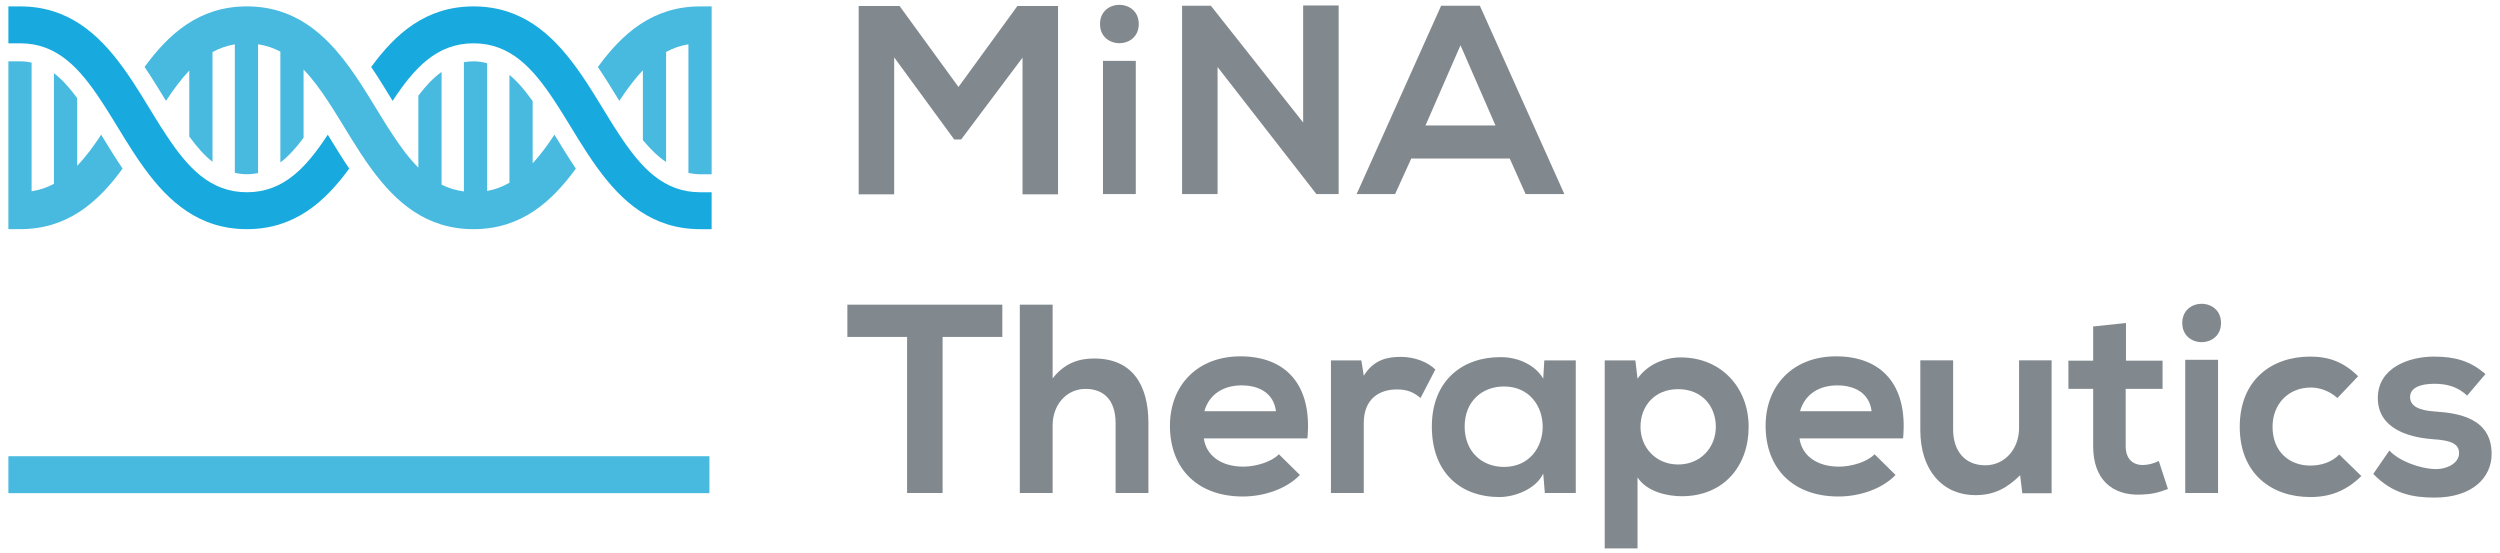 <?xml version="1.0" encoding="utf-8"?>
<!-- Generator: Adobe Illustrator 17.0.0, SVG Export Plug-In . SVG Version: 6.00 Build 0)  -->
<!DOCTYPE svg PUBLIC "-//W3C//DTD SVG 1.1//EN" "http://www.w3.org/Graphics/SVG/1.1/DTD/svg11.dtd">
<svg version="1.1" id="Layer_1" xmlns="http://www.w3.org/2000/svg" xmlns:xlink="http://www.w3.org/1999/xlink" x="0px" y="0px"
	 width="244px" height="54px" viewBox="0 0 244 54" style="enable-background:new 0 0 244 54;" xml:space="preserve">
<style type="text/css">
	.st0{fill:#18AADE;}
	.st1{fill:#48BAE0;}
	.st2{fill:#82898E;}
</style>
<g>
	<g>
		<path class="st0" d="M32.115,13.347c-0.043-0.07-0.082-0.131-0.124-0.201c-2.102,3.199-4.303,5.617-7.896,5.617
			c-3.592,0-5.792-2.417-7.893-5.616c-0.177-0.27-0.355-0.537-0.531-0.817c-0.172-0.273-0.346-0.554-0.519-0.835
			c-0.192-0.312-0.382-0.618-0.577-0.937c-0.495-0.813-1.004-1.644-1.538-2.463c-0.173-0.266-0.35-0.529-0.53-0.791
			c-0.177-0.259-0.359-0.515-0.544-0.768C9.612,3.31,6.642,0.625,1.98,0.625H0.818v3.602H1.98c3.592,0,5.792,2.418,7.893,5.616
			c0.177,0.27,0.355,0.537,0.531,0.817c0.172,0.273,0.346,0.554,0.519,0.835c0.192,0.312,0.382,0.619,0.577,0.938
			c0.495,0.812,1.004,1.643,1.538,2.462c0.173,0.266,0.35,0.529,0.53,0.791c0.177,0.259,0.359,0.515,0.544,0.768
			c2.352,3.227,5.322,5.912,9.984,5.912c4.664,0,7.635-2.686,9.988-5.913C33.377,15.41,32.729,14.353,32.115,13.347z"/>
		<path class="st0" d="M68.341,18.764c-3.594,0-5.795-2.418-7.897-5.617c-0.177-0.27-0.355-0.537-0.531-0.817
			c-0.172-0.273-0.346-0.554-0.519-0.835c-0.192-0.312-0.382-0.619-0.577-0.938c-0.495-0.812-1.004-1.642-1.538-2.461
			c-0.173-0.265-0.35-0.529-0.53-0.791c-0.178-0.259-0.359-0.515-0.544-0.768c-2.353-3.227-5.324-5.913-9.988-5.913
			c-4.664,0-7.635,2.686-9.988,5.913c0.705,1.043,1.354,2.1,1.967,3.106c0.043,0.07,0.082,0.131,0.124,0.201
			c2.102-3.199,4.303-5.617,7.896-5.617c3.594,0,5.795,2.418,7.897,5.617c0.177,0.27,0.355,0.537,0.531,0.817
			c0.172,0.273,0.346,0.554,0.519,0.835c0.192,0.312,0.382,0.619,0.577,0.938c0.495,0.812,1.004,1.642,1.538,2.461
			c0.173,0.265,0.35,0.529,0.53,0.791c0.178,0.259,0.359,0.515,0.544,0.768c2.353,3.227,5.324,5.913,9.988,5.913h1.116v-3.602
			H68.341z"/>
		<path class="st1" d="M9.997,13.349c-0.043-0.071-0.082-0.132-0.124-0.201c-0.748,1.139-1.511,2.17-2.342,3.037V9.571
			C6.786,8.558,6.049,7.742,5.263,7.144v10.799c-0.666,0.355-1.386,0.606-2.179,0.726V6.104C2.733,6.031,2.367,5.986,1.98,5.986
			H1.126H0.818v12.777v1.801v1.801H1.98c4.663,0,7.633-2.685,9.984-5.912C11.259,15.411,10.61,14.355,9.997,13.349z"/>
		<path class="st1" d="M68.341,0.625c-4.665,0-7.636,2.686-9.988,5.913c0.705,1.043,1.353,2.098,1.967,3.104
			c0.043,0.071,0.082,0.132,0.125,0.202c0.735-1.119,1.486-2.132,2.3-2.989v6.825c0.745,0.888,1.483,1.607,2.267,2.134V5.069
			c0.666-0.36,1.386-0.618,2.178-0.743v12.548c0.366,0.08,0.746,0.131,1.151,0.131h0.899h0.217V4.227V1.411V0.625H68.341z"/>
		<path class="st1" d="M54.239,13.349c-0.043-0.071-0.082-0.132-0.125-0.202c-0.681,1.037-1.379,1.977-2.125,2.794V9.872
			c-0.751-1.055-1.487-1.921-2.267-2.563v10.529c-0.666,0.383-1.386,0.658-2.178,0.803V6.169c-0.42-0.108-0.855-0.183-1.327-0.183
			c-0.328,0-0.639,0.034-0.941,0.087v12.61c-0.791-0.101-1.512-0.329-2.178-0.662V7.019c-0.79,0.564-1.527,1.341-2.267,2.321v7.022
			c-0.898-0.9-1.712-2-2.51-3.215c-0.177-0.27-0.355-0.537-0.531-0.817c-0.172-0.273-0.346-0.554-0.519-0.835
			c-0.192-0.312-0.382-0.618-0.577-0.937c-0.495-0.812-1.004-1.643-1.538-2.462c-0.173-0.266-0.35-0.529-0.53-0.791
			c-0.177-0.259-0.359-0.515-0.544-0.768c-2.352-3.227-5.323-5.913-9.988-5.913c-4.662,0-7.632,2.685-9.984,5.912
			c0.705,1.044,1.354,2.101,1.968,3.107c0.043,0.07,0.081,0.131,0.124,0.2c0.726-1.106,1.468-2.107,2.271-2.958v6.437
			c0.746,1.027,1.484,1.859,2.267,2.471V5.081c0.666-0.364,1.386-0.625,2.178-0.753v12.538c0.374,0.084,0.761,0.139,1.176,0.139
			c0.383,0,0.744-0.042,1.091-0.113V4.32c0.792,0.118,1.512,0.367,2.178,0.72v10.817c0.786-0.594,1.523-1.406,2.267-2.416V6.789
			c0.838,0.87,1.606,1.909,2.359,3.055c0.177,0.27,0.355,0.537,0.531,0.817c0.172,0.273,0.346,0.554,0.519,0.835
			c0.192,0.312,0.382,0.618,0.577,0.937c0.495,0.812,1.004,1.643,1.538,2.462c0.173,0.266,0.35,0.529,0.53,0.791
			c0.177,0.259,0.359,0.515,0.544,0.768c2.352,3.227,5.323,5.913,9.988,5.913c4.665,0,7.636-2.686,9.988-5.913
			C55.501,15.41,54.852,14.355,54.239,13.349z"/>
	</g>
	<g>
		<g>
			<path class="st2" d="M99.798,5.626l-5.987,7.983h-0.683L87.272,5.6v13.366h-3.466V0.584h3.991l5.751,7.904l5.751-7.904h3.965
				v18.381h-3.466V5.626z"/>
			<path class="st2" d="M111.143,2.344c0,2.495-3.782,2.495-3.782,0C107.361-0.151,111.143-0.151,111.143,2.344z M107.65,5.941
				V18.94h3.204V5.941H107.65z"/>
			<path class="st2" d="M127.187,0.532h3.466V18.94H128.5v0.026l-9.664-12.421V18.94h-3.466V0.558h2.81l9.007,11.397V0.532z"/>
			<path class="st2" d="M147.35,15.474h-9.611l-1.575,3.466h-3.755l8.245-18.382h3.781l8.246,18.382h-3.782L147.35,15.474z
				 M142.544,4.418l-3.414,7.825h6.828L142.544,4.418z"/>
			<path class="st2" d="M88.533,32.887h-5.83v-3.151c5.305,0,9.795,0,15.125,0v3.151h-5.83v15.231h-3.466V32.887z"/>
			<path class="st2" d="M102.737,29.736v7.195c1.155-1.497,2.574-1.943,4.044-1.943c3.676,0,5.305,2.495,5.305,6.302v6.828h-3.204
				v-6.801c0-2.363-1.234-3.361-2.941-3.361c-1.891,0-3.204,1.602-3.204,3.545v6.618h-3.204V29.736H102.737z"/>
			<path class="st2" d="M117.495,42.787c0.21,1.602,1.602,2.757,3.86,2.757c1.181,0,2.731-0.446,3.466-1.208l2.048,2.022
				c-1.365,1.418-3.598,2.101-5.567,2.101c-4.464,0-7.116-2.757-7.116-6.906c0-3.939,2.678-6.775,6.88-6.775
				c4.333,0,7.038,2.678,6.538,8.009H117.495z M124.532,40.135c-0.21-1.681-1.523-2.521-3.361-2.521
				c-1.733,0-3.151,0.84-3.624,2.521H124.532z"/>
			<path class="st2" d="M132.867,35.172l0.236,1.497c0.998-1.602,2.337-1.838,3.65-1.838c1.339,0,2.626,0.525,3.335,1.234
				l-1.444,2.783c-0.657-0.552-1.261-0.84-2.311-0.84c-1.681,0-3.23,0.893-3.23,3.282v6.828H129.9V35.172H132.867z"/>
			<path class="st2" d="M150.724,35.172h3.072v12.946h-3.02l-0.158-1.891c-0.735,1.523-2.757,2.259-4.201,2.285
				c-3.834,0.026-6.67-2.337-6.67-6.88c0-4.464,2.967-6.801,6.748-6.775c1.733,0,3.388,0.814,4.123,2.101L150.724,35.172z
				 M142.951,41.632c0,2.468,1.707,3.939,3.834,3.939c5.042,0,5.042-7.851,0-7.851C144.658,37.719,142.951,39.163,142.951,41.632z"
				/>
			<path class="st2" d="M156.619,53.527V35.172h2.994l0.21,1.786c0.998-1.444,2.731-2.075,4.201-2.075
				c3.992,0,6.644,2.967,6.644,6.775c0,3.782-2.389,6.775-6.538,6.775c-1.365,0-3.388-0.42-4.307-1.838v6.932H156.619z
				 M167.465,41.658c0-2.022-1.365-3.676-3.676-3.676c-2.311,0-3.676,1.655-3.676,3.676c0,2.022,1.497,3.676,3.676,3.676
				C165.968,45.334,167.465,43.68,167.465,41.658z"/>
			<path class="st2" d="M175.632,42.787c0.21,1.602,1.602,2.757,3.86,2.757c1.182,0,2.731-0.446,3.466-1.208l2.048,2.022
				c-1.365,1.418-3.598,2.101-5.567,2.101c-4.464,0-7.116-2.757-7.116-6.906c0-3.939,2.678-6.775,6.88-6.775
				c4.333,0,7.038,2.678,6.538,8.009H175.632z M182.669,40.135c-0.21-1.681-1.523-2.521-3.361-2.521
				c-1.733,0-3.151,0.84-3.624,2.521H182.669z"/>
			<path class="st2" d="M190.626,35.172v6.775c0,1.969,1.077,3.466,3.125,3.466c1.97,0,3.309-1.654,3.309-3.624v-6.618h3.177v12.972
				h-2.862l-0.21-1.759c-1.339,1.313-2.574,1.943-4.385,1.943c-3.098,0-5.357-2.337-5.357-6.355v-6.801H190.626z"/>
			<path class="st2" d="M207.495,31.522v3.676h3.571v2.757h-3.598v5.593c0,1.234,0.683,1.838,1.681,1.838
				c0.499,0,1.077-0.157,1.549-0.394l0.893,2.731c-0.919,0.368-1.681,0.525-2.652,0.552c-2.81,0.105-4.648-1.497-4.648-4.727v-5.593
				h-2.416v-2.757h2.416v-3.335L207.495,31.522z"/>
			<path class="st2" d="M216.771,31.522c0,2.495-3.782,2.495-3.782,0S216.771,29.027,216.771,31.522z M213.278,35.119v12.998h3.204
				V35.119H213.278z"/>
			<path class="st2" d="M230.468,46.463c-1.497,1.471-3.072,2.049-4.989,2.049c-3.755,0-6.88-2.259-6.88-6.854
				s3.125-6.854,6.88-6.854c1.838,0,3.256,0.525,4.674,1.917l-2.022,2.127c-0.762-0.683-1.707-1.024-2.6-1.024
				c-2.153,0-3.729,1.576-3.729,3.834c0,2.468,1.681,3.782,3.676,3.782c1.024,0,2.048-0.289,2.836-1.077L230.468,46.463z"/>
			<path class="st2" d="M240.793,38.612c-0.919-0.866-1.97-1.155-3.204-1.155c-1.523,0-2.363,0.473-2.363,1.287
				c0,0.84,0.762,1.313,2.416,1.418c2.442,0.158,5.541,0.709,5.541,4.149c0,2.285-1.864,4.254-5.567,4.254
				c-2.048,0-4.096-0.342-5.987-2.311l1.575-2.285c0.919,1.024,3.02,1.786,4.464,1.812c1.208,0.026,2.337-0.604,2.337-1.549
				c0-0.893-0.735-1.261-2.573-1.366c-2.442-0.184-5.357-1.076-5.357-4.018c0-2.994,3.098-4.044,5.462-4.044
				c2.022,0,3.545,0.394,5.042,1.707L240.793,38.612z"/>
		</g>
	</g>
	<g>
		<rect x="0.818" y="44.527" class="st1" width="68.422" height="3.604"/>
	</g>
</g>
</svg>
